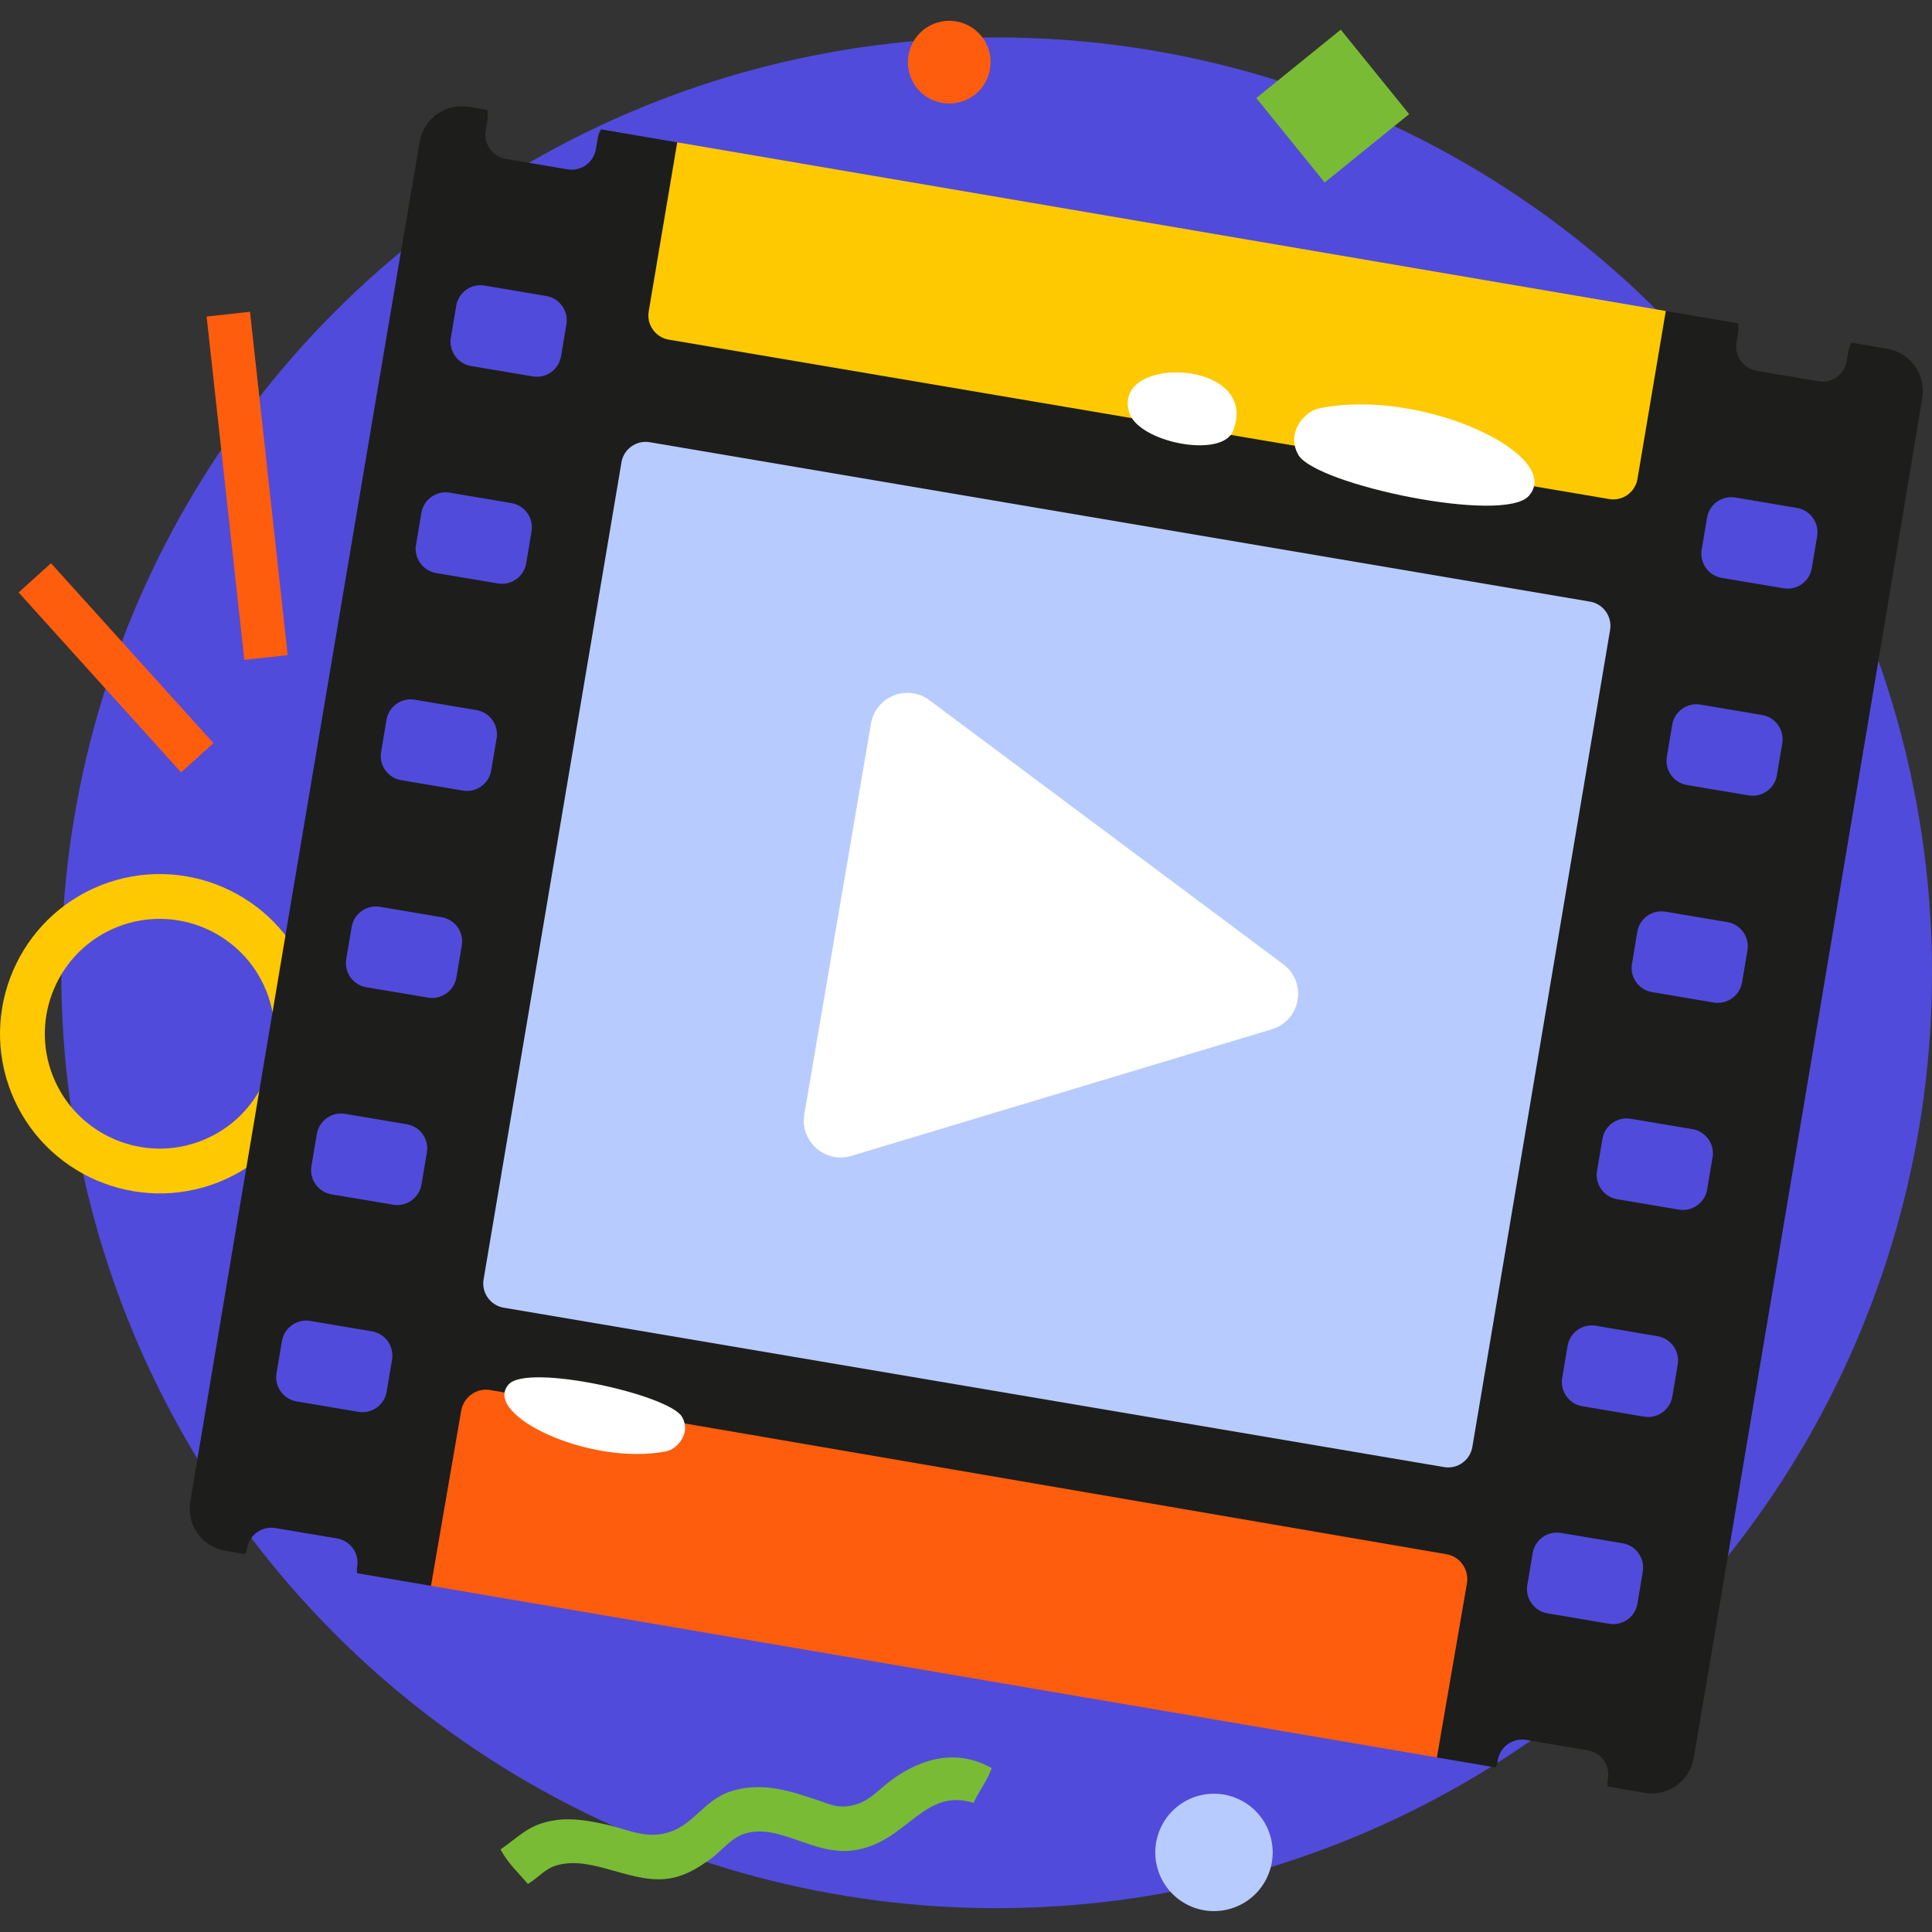 <svg xmlns="http://www.w3.org/2000/svg" xmlns:xlink="http://www.w3.org/1999/xlink" id="Capa_1" x="0px" y="0px" viewBox="0 0 512 512" style="enable-background:new 0 0 512 512;" xml:space="preserve" width="512" height="512"><rect x="0" y="0" width="512" height="512" fill="#333333" stroke="none"/><g>	<circle style="fill:#514BDB;" cx="264.119" cy="257.805" r="247.881"></circle>	<g>		<g>			<polygon style="fill:#FE5D0D;" points="54.756,83.888 66.256,82.625 76.24,173.617 64.748,174.874    "></polygon>							<rect x="25.044" y="144.828" transform="matrix(0.742 -0.67 0.67 0.742 -110.684 66.327)" style="fill:#FE5D0D;" width="11.567" height="64.26"></rect>		</g>		<path style="fill:#FEC900;" d="M81.652,258.323c8.614,21.683-2.019,46.34-23.7,54.955c-21.683,8.618-46.34-2.012-54.958-23.7    c-8.621-21.681,2.015-46.338,23.696-54.953C48.375,226.007,73.029,236.635,81.652,258.323z M14.031,285.196    c6.197,15.598,23.934,23.247,39.532,17.045c15.603-6.197,23.245-23.934,17.048-39.532c-6.202-15.603-23.936-23.25-39.535-17.05    C15.478,251.861,7.831,269.595,14.031,285.196z"></path>					<ellipse transform="matrix(0.924 -0.383 0.383 0.924 12.812 97.517)" style="fill-rule:evenodd;clip-rule:evenodd;fill:#FE5D0D;" cx="251.531" cy="16.552" rx="10.958" ry="10.958"></ellipse>					<ellipse transform="matrix(0.463 -0.886 0.886 0.463 -262.212 548.849)" style="fill-rule:evenodd;clip-rule:evenodd;fill:#B8CBFE;" cx="321.898" cy="490.847" rx="15.558" ry="15.558"></ellipse>					<rect x="338.94" y="13.744" transform="matrix(0.777 -0.629 0.629 0.777 60.929 228.493)" style="fill-rule:evenodd;clip-rule:evenodd;fill:#79BB35;" width="28.811" height="28.808"></rect>		<path style="fill-rule:evenodd;clip-rule:evenodd;fill:#79BB35;" d="M139.895,499.278c-2.471-2.96-5.266-5.414-7.24-9.155    c5.436-3.835,7.614-6.662,14.269-7.712c4.72-0.744,9.393,0.135,13.945,1.159c5.743,1.293,10.558,4.092,17.011,1.787    c6.088-2.177,9.126-8.581,15.897-10.678c8.666-2.687,16.442,0.277,23.018,2.411c3.244,1.056,5.729,2.594,10.632,0.915    c3.41-1.167,6.028-4.309,9.293-6.616c8.226-5.798,17.166-7.798,26.101-2.826c-1.203,3.327-3.347,6.055-4.811,9.208    c-13.483-4.214-17.707,10.83-32.087,12.625c-10.539,1.319-19.528-7.371-28.681-4.423c-3.424,1.098-6.271,4.725-8.67,6.473    c-2.965,2.161-6.257,4.335-10.26,5.198c-10.393,2.242-21.002-6.097-30.71-3.325C144.371,495.24,142.978,497.377,139.895,499.278z"></path>	</g>	<g>		<path style="fill:#1D1D1B;" d="M509.421,105.413c1.015-6.154-3.137-11.938-9.285-12.987l-9.442-1.611    c-0.406,0.678-0.718,1.413-0.857,2.227l-0.446,2.688c-0.584,3.519-3.94,5.91-7.457,5.314l-16.414-2.782    c-3.512-0.595-5.908-3.957-5.324-7.471l0.453-2.729c0.139-0.814,0.077-1.613-0.082-2.387l-19.115-3.261L312.758,81.39    L179.473,37.724l-20.19-3.444c-0.409,0.677-0.721,1.412-0.86,2.226l-0.508,3.047c-0.588,3.526-3.952,5.923-7.477,5.327    l-16.375-2.769c-3.538-0.598-5.925-3.946-5.339-7.485l0.514-3.099c0.139-0.814,0.082-1.612-0.079-2.386l-4.854-0.828    c-6.168-1.052-12.015,3.056-13.074,9.222c-9.578,55.785-51.494,304.66-60.81,360.422c-1.029,6.161,3.124,11.957,9.282,13.007    l5.215,0.89c0.194-0.45,0.446-0.871,0.531-1.371l0.03-0.214c0.6-3.519,3.967-5.917,7.483-5.323l16.382,2.757    c3.516,0.594,5.911,3.956,5.318,7.469l-0.049,0.285c-0.085,0.5,0.019,0.982,0.051,1.47l19.55,3.335l135.63,9.288l130.947,36.187    l15.524,2.648c0.192-0.45,0.445-0.871,0.53-1.371l0.103-0.606c0.594-3.519,3.958-5.905,7.475-5.317l16.391,2.778    c3.516,0.594,5.911,3.962,5.31,7.48l-0.103,0.643c-0.085,0.5,0.018,0.982,0.045,1.469l9.732,1.66    c6.176,1.054,12.03-3.065,13.077-9.242C458.349,410.033,500.228,161.149,509.421,105.413z M120.91,80.995    c0.587-3.514,3.947-5.913,7.463-5.319l16.416,2.77c3.516,0.6,5.912,3.956,5.32,7.476l-1.428,8.514    c-0.594,3.519-3.959,5.911-7.475,5.318l-16.393-2.761c-3.518-0.588-5.918-3.957-5.332-7.478L120.91,80.995z M111.682,135.876    c0.599-3.512,3.964-5.904,7.481-5.317l16.385,2.771c3.516,0.593,5.912,3.956,5.326,7.477l-1.432,8.501    c-0.587,3.514-3.952,5.906-7.47,5.319l-16.411-2.764c-3.515-0.6-5.91-3.962-5.32-7.475L111.682,135.876z M102.426,190.744    c0.594-3.519,3.96-5.917,7.475-5.317l16.393,2.759c3.517,0.588,5.912,3.956,5.317,7.476l-1.437,8.53    c-0.594,3.52-3.956,5.912-7.476,5.324l-16.384-2.758c-3.519-0.594-5.915-3.957-5.32-7.476L102.426,190.744z M91.754,254.166    l1.445-8.548c0.594-3.513,3.958-5.905,7.475-5.311l16.398,2.767c3.517,0.594,5.912,3.956,5.312,7.474l-1.44,8.512    c-0.6,3.517-3.964,5.917-7.483,5.322l-16.385-2.752C93.556,261.041,91.161,257.678,91.754,254.166z M83.965,300.503    c0.594-3.519,3.961-5.917,7.477-5.323l16.38,2.764c3.516,0.594,5.912,3.956,5.311,7.475l-1.441,8.517    c-0.594,3.519-3.96,5.918-7.476,5.324l-16.368-2.743c-3.52-0.589-5.915-3.957-5.321-7.47L83.965,300.503z M94.986,374.157    l-16.398-2.773c-3.517-0.588-5.912-3.956-5.311-7.474l1.444-8.536c0.599-3.512,3.965-5.904,7.482-5.316l16.386,2.765    c3.516,0.593,5.911,3.962,5.317,7.475l-1.444,8.542C101.867,372.358,98.504,374.757,94.986,374.157z M452.39,137.164    c0.585-3.515,3.95-5.913,7.467-5.319l16.386,2.765c3.515,0.6,5.912,3.956,5.327,7.477l-1.426,8.502    c-0.589,3.52-3.952,5.918-7.47,5.318l-16.393-2.76c-3.517-0.588-5.912-3.956-5.323-7.476L452.39,137.164z M443.157,192.042    c0.591-3.52,3.956-5.912,7.475-5.317l16.372,2.762c3.516,0.594,5.911,3.963,5.32,7.476l-1.427,8.508    c-0.594,3.519-3.96,5.917-7.475,5.317l-16.377-2.751c-3.516-0.594-5.91-3.962-5.317-7.475L443.157,192.042z M433.902,246.923    c0.594-3.519,3.953-5.912,7.469-5.318l16.405,2.761c3.518,0.6,5.915,3.957,5.32,7.476l-1.442,8.524    c-0.6,3.518-3.964,5.91-7.481,5.316l-16.368-2.762c-3.516-0.594-5.912-3.956-5.323-7.476L433.902,246.923z M423.221,310.325    l1.443-8.53c0.6-3.518,3.965-5.91,7.481-5.316l16.393,2.759c3.518,0.6,5.911,3.963,5.312,7.474l-1.441,8.537    c-0.594,3.519-3.959,5.91-7.475,5.317l-16.392-2.766C425.025,317.208,422.63,313.838,423.221,310.325z M415.426,356.661    c0.587-3.52,3.953-5.913,7.47-5.325l16.397,2.773c3.515,0.6,5.911,3.956,5.326,7.476l-1.437,8.532    c-0.588,3.514-3.953,5.911-7.47,5.318l-16.392-2.766c-3.518-0.588-5.912-3.956-5.323-7.476L415.426,356.661z M426.466,430.324    l-16.396-2.779c-3.519-0.594-5.91-3.962-5.319-7.482l1.432-8.5c0.594-3.52,3.96-5.918,7.476-5.324l16.382,2.752    c3.516,0.594,5.912,3.956,5.324,7.476l-1.429,8.539C433.348,428.525,429.981,430.924,426.466,430.324z"></path>		<g>			<path style="fill:#FEC900;" d="M179.473,37.724l-7.559,44.811c-0.593,3.513,1.801,6.882,5.318,7.475l249.238,42.248     c3.516,0.6,6.881-1.798,7.474-5.312l7.508-44.532L179.473,37.724z"></path>			<path style="fill:#FE5D0D;" d="M114.216,420.264l7.999-46.387c0.628-3.641,4.075-6.123,7.649-5.508l253.521,43.529     c3.577,0.616,5.992,4.099,5.364,7.74l-7.958,46.1L114.216,420.264z"></path>			<g>				<path style="fill:#B8CBFE;" d="M421.379,159.437l-249.208-42.249c-3.517-0.594-6.88,1.792-7.474,5.312l-36.545,216.572      c-0.593,3.513,1.801,6.881,5.318,7.475l249.239,42.249c3.516,0.594,6.88-1.799,7.475-5.318l36.51-216.553      C427.288,163.405,424.894,160.036,421.379,159.437z"></path>				<path style="fill:#FFFFFF;" d="M246.325,185.569l93.754,69.967c6.445,4.81,4.667,14.908-3.033,17.228l-111.414,33.559      c-6.963,2.097-13.703-3.857-12.48-11.025l17.66-103.526C232.043,184.558,240.461,181.192,246.325,185.569z"></path>			</g>		</g>		<g>			<g>				<path style="fill-rule:evenodd;clip-rule:evenodd;fill:#FFFFFF;" d="M326.763,114.204c7.47-19.027-32.099-20.416-27.548-4.975      C301.58,117.269,323.857,121.607,326.763,114.204z"></path>				<path style="fill-rule:evenodd;clip-rule:evenodd;fill:#FFFFFF;" d="M349.323,108.287c-3.37,0.724-8.689,6.226-5.235,12.273      c4.525,7.874,54.508,18.445,61.111,10.815C414.606,120.482,376.26,102.494,349.323,108.287z"></path>			</g>			<path style="fill-rule:evenodd;clip-rule:evenodd;fill:#FFFFFF;" d="M176.645,384.594c2.552-0.506,6.64-4.547,4.118-9.081     c-3.305-5.904-40.861-14.266-45.948-8.654C127.57,374.871,156.246,388.637,176.645,384.594z"></path>		</g>	</g></g></svg>